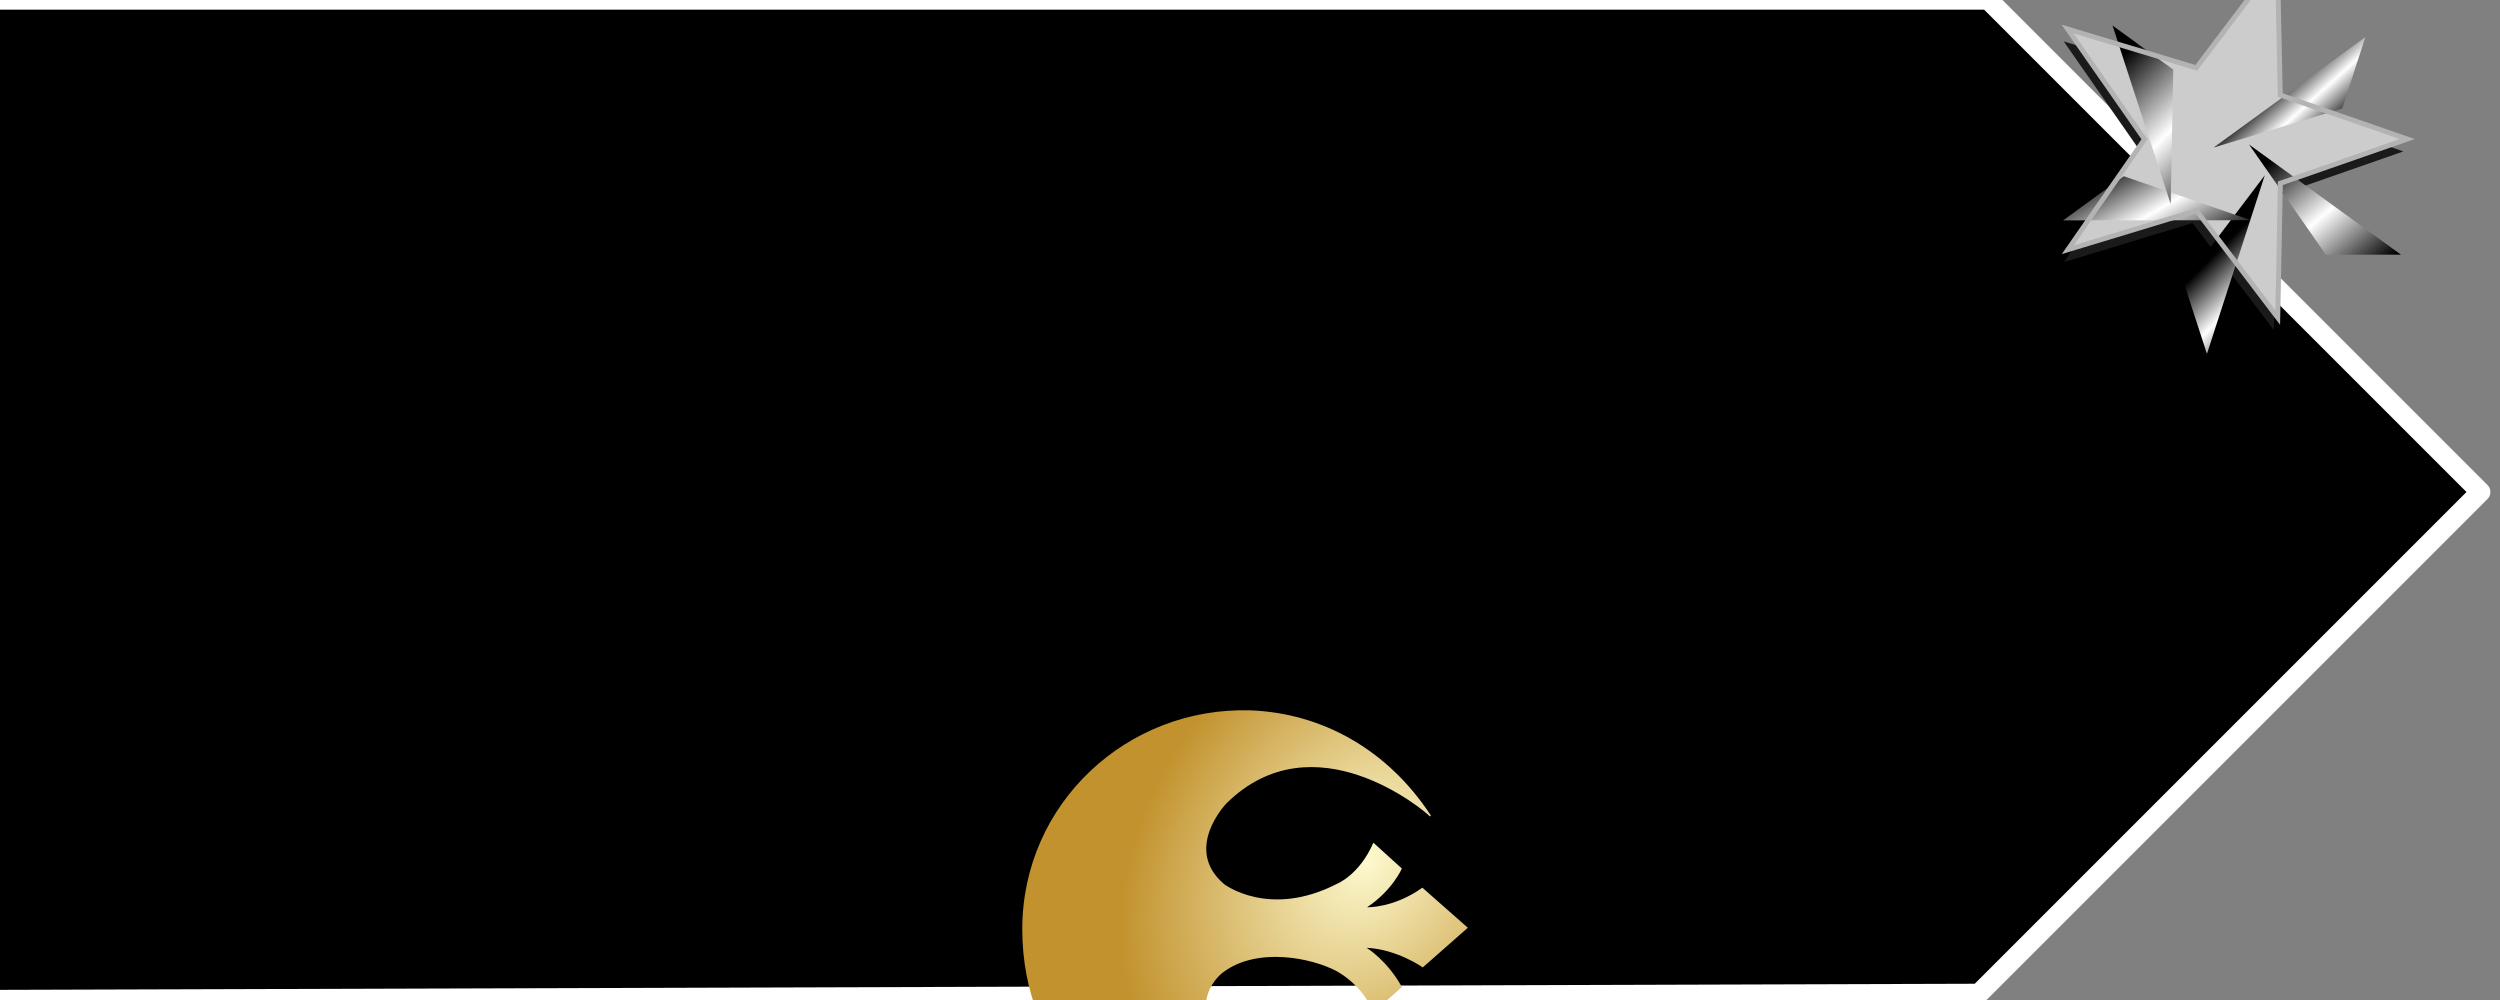 <svg xmlns="http://www.w3.org/2000/svg" xmlns:xlink="http://www.w3.org/1999/xlink" version="1.1" width="252.5" height="101" id="svg2">
    <rect width="100%" height="100%" fill="#808080" stroke="none"/>
    <title>Grade Star Wars, Général Major, Armée de la nouvelle république - © infobrol (www.gaudry.be) </title>
  <defs>
    <linearGradient id="lgrad1">
      <stop style="stop-color:#fdf9ce;stop-opacity:1" offset="0"></stop>
      <stop style="stop-color:#c2922e;stop-opacity:1" offset="1"></stop>
    </linearGradient>
    <radialGradient cx="31.496" cy="36.151" r="36.111" id="rg1" gradientUnits="userSpaceOnUse" gradientTransform="matrix(-0.005, 0.47, -0.477, -0.005, 240.006, 34.91)" href="#lgrad1"></radialGradient>
    <radialGradient cx="292.3" cy="432.786" r="43.976" id="rg2" gradientUnits="userSpaceOnUse" gradientTransform="matrix(0.542, 0.387, -0.296, 0.414, 132.454, -253.618)" href="#lgrad1"></radialGradient>
    <linearGradient id="linearGradient7377" gradientUnits="userSpaceOnUse" gradientTransform="matrix(0.222, 0, 0, 0.222, -56.678, -64.531)" x1="394.783" y1="476.928" x2="374.454" y2="437.142" href="#linearGradient4116"></linearGradient>
    <linearGradient id="linearGradient4116">
      <stop style="stop-color: rgb(0, 0, 0); stop-opacity: 1;" offset="0" id="stop4118"></stop>
      <stop style="stop-color: rgb(255, 255, 255); stop-opacity: 1;" offset="0.5" id="stop4124"></stop>
      <stop style="stop-color: rgb(0, 0, 0); stop-opacity: 1;" offset="1" id="stop4120"></stop>
    </linearGradient>
    <linearGradient id="linearGradient7379" gradientUnits="userSpaceOnUse" gradientTransform="matrix(0.222, 0, 0, 0.222, -46.938, -45.143)" x1="341.062" y1="399.997" x2="352.908" y2="456.477" href="#linearGradient4116"></linearGradient>
    <linearGradient id="linearGradient7381" gradientUnits="userSpaceOnUse" gradientTransform="matrix(0.063, 0.213, -0.213, 0.063, 98.699, -43.312)" x1="299.143" y1="428.989" x2="376.453" y2="414.415" href="#linearGradient4116"></linearGradient>
    <linearGradient id="linearGradient7383" gradientUnits="userSpaceOnUse" gradientTransform="matrix(0.222, 0, 0, 0.222, -81.693, -37.001)" x1="412.399" y1="402.397" x2="426.533" y2="433.863" href="#linearGradient4116"></linearGradient>
    <linearGradient id="linearGradient7385" gradientUnits="userSpaceOnUse" gradientTransform="matrix(0.222, 0, 0, 0.222, -78.303, -59.005)" x1="403.282" y1="433.531" x2="428.91" y2="497.435" href="#linearGradient4116"></linearGradient>
    <linearGradient id="linearGradient4116-1" gradientUnits="userSpaceOnUse" gradientTransform="matrix(0.254, 0, 0, 0.254, -9.986, -148.956)" x1="394.783" y1="476.928" x2="374.454" y2="437.142" href="#linearGradient4116"></linearGradient>
    <linearGradient id="linearGradient4116-2" gradientUnits="userSpaceOnUse" gradientTransform="matrix(0.254, 0, 0, 0.254, 1.126, -126.838)" x1="341.062" y1="399.997" x2="352.908" y2="456.477" href="#linearGradient4116"></linearGradient>
    <linearGradient id="linearGradient4116-3" gradientUnits="userSpaceOnUse" gradientTransform="matrix(0.072, 0.243, -0.243, 0.072, 167.267, -124.75)" x1="299.143" y1="428.989" x2="376.453" y2="414.415" href="#linearGradient4116"></linearGradient>
    <linearGradient id="linearGradient4116-4" gradientUnits="userSpaceOnUse" gradientTransform="matrix(0.254, 0, 0, 0.254, -38.522, -117.551)" x1="412.399" y1="402.397" x2="426.533" y2="433.863" href="#linearGradient4116"></linearGradient>
    <linearGradient id="linearGradient4116-5" gradientUnits="userSpaceOnUse" gradientTransform="matrix(0.254, 0, 0, 0.254, -34.655, -142.652)" x1="403.282" y1="433.531" x2="428.91" y2="497.435" href="#linearGradient4116"></linearGradient>
    <linearGradient id="linearGradient4116-6" gradientUnits="userSpaceOnUse" gradientTransform="matrix(0.254, 0, 0, 0.254, -68.578, -82.894)" x1="394.783" y1="476.928" x2="374.454" y2="437.142" href="#linearGradient4116"></linearGradient>
    <linearGradient id="linearGradient4116-7" gradientUnits="userSpaceOnUse" gradientTransform="matrix(0.254, 0, 0, 0.254, -57.466, -60.777)" x1="341.062" y1="399.997" x2="352.908" y2="456.477" href="#linearGradient4116"></linearGradient>
    <linearGradient id="linearGradient4116-8" gradientUnits="userSpaceOnUse" gradientTransform="matrix(0.072, 0.243, -0.243, 0.072, 108.676, -58.688)" x1="299.143" y1="428.989" x2="376.453" y2="414.415" href="#linearGradient4116"></linearGradient>
    <linearGradient id="linearGradient4116-9" gradientUnits="userSpaceOnUse" gradientTransform="matrix(0.254, 0, 0, 0.254, -97.114, -51.49)" x1="412.399" y1="402.397" x2="426.533" y2="433.863" href="#linearGradient4116"></linearGradient>
    <linearGradient id="linearGradient4116-10" gradientUnits="userSpaceOnUse" gradientTransform="matrix(0.254, 0, 0, 0.254, -93.247, -76.59)" x1="403.282" y1="433.531" x2="428.91" y2="497.435" href="#linearGradient4116"></linearGradient>
    <linearGradient id="linearGradient4116-11" gradientUnits="userSpaceOnUse" gradientTransform="matrix(0.254, 0, 0, 0.254, -68.578, -82.894)" x1="394.783" y1="476.928" x2="374.454" y2="437.142" href="#linearGradient4116"></linearGradient>
    <linearGradient id="linearGradient4116-12" gradientUnits="userSpaceOnUse" gradientTransform="matrix(0.254, 0, 0, 0.254, -57.466, -60.777)" x1="341.062" y1="399.997" x2="352.908" y2="456.477" href="#linearGradient4116"></linearGradient>
    <linearGradient id="linearGradient4116-13" gradientUnits="userSpaceOnUse" gradientTransform="matrix(0.072, 0.243, -0.243, 0.072, 108.676, -58.688)" x1="299.143" y1="428.989" x2="376.453" y2="414.415" href="#linearGradient4116"></linearGradient>
    <linearGradient id="linearGradient4116-14" gradientUnits="userSpaceOnUse" gradientTransform="matrix(0.254, 0, 0, 0.254, -97.114, -51.49)" x1="412.399" y1="402.397" x2="426.533" y2="433.863" href="#linearGradient4116"></linearGradient>
    <linearGradient id="linearGradient4116-15" gradientUnits="userSpaceOnUse" gradientTransform="matrix(0.254, 0, 0, 0.254, -93.247, -76.59)" x1="403.282" y1="433.531" x2="428.91" y2="497.435" href="#linearGradient4116"></linearGradient>
  </defs>
  <path d="M 176.732 178.68 L 75.728 178.68 L 75.728 -24.063 L 125.444 -73.779 L 176.107 -23.116 L 176.732 178.68 Z" style="fill: rgb(0, 0, 0); fill-opacity: 1; fill-rule: evenodd; transform-box: fill-box; transform-origin: 50% 50%; stroke-linecap: round; stroke-linejoin: round; stroke: rgb(255, 255, 255); stroke-width: 2px;" transform="matrix(0, 1, -1, 0, -0, 0)"></path>
  <path style="fill: url(#rg2); fill-opacity: 1; stroke: none; transform-box: fill-box; transform-origin: 50% 50%;" d="M 147.496 50.46 C 147.768 43.272 151.41 36.642 158.07 32.261 C 158.09 32.268 158.262 32.206 158.183 32.355 C 157.656 32.844 148.172 44.047 156.902 52.89 C 156.902 52.89 161.488 57.3 165.045 53.116 C 165.045 53.116 168.555 48.572 165.001 41.685 C 165.001 41.685 164.101 39.436 160.86 38.041 L 163.47 35.161 C 163.47 35.161 165.676 36.107 167.384 38.674 C 167.384 38.674 167.475 35.971 165.405 33.092 L 169.452 28.5 L 173.458 33.048 C 173.458 33.048 171.616 35.659 171.48 38.717 C 171.48 38.717 172.738 36.647 175.44 35.161 L 178.003 38.041 C 178.003 38.041 175.538 38.853 173.887 41.655 C 172.467 44.252 171.374 49.805 173.951 53.211 C 173.951 53.211 176.835 57.3 181.907 52.97 C 181.907 52.97 191.233 44.613 180.951 32.531 C 180.951 32.531 180.389 32.034 181.02 32.304 C 185.564 35.613 191.007 39.977 191.568 50.867 C 191.347 64.073 182.503 73.5 169.59 73.5 C 156.946 73.5 147.117 62.949 147.496 50.46" transform="matrix(0, 1, -1, 0, 0, 0)"></path>
  <path d="M 218.619 41.203 C 225.017 41.315 230.119 46.599 230.006 52.997 C 229.894 59.395 224.611 64.497 218.212 64.385 C 211.814 64.273 206.712 58.989 206.825 52.591 C 206.936 46.204 212.198 41.109 218.585 41.202" id="path3128" style="fill: url(#rg1); fill-opacity: 1; stroke: rgb(218, 190, 91); stroke-width: 0.559; stroke-linecap: round; stroke-linejoin: miter; stroke-miterlimit: 4; stroke-opacity: 1; stroke-dashoffset: 0; transform-box: fill-box; transform-origin: 50% 50%;" transform="matrix(0, 1, -1, 0, -0, 0)"></path>
  <g>
    <path style="opacity: 1; fill: rgb(26, 26, 26); fill-opacity: 1; fill-rule: nonzero; stroke: none; stroke-width: 0.5; stroke-linecap: square; stroke-linejoin: miter; stroke-miterlimit: 4; stroke-dasharray: none; stroke-dashoffset: 0; stroke-opacity: 1; paint-order: normal; transform-box: fill-box; transform-origin: 50% 50%;" id="path7243-7-8-6" d="M 22.639 34.775 L 27.095 47.593 L 40.663 47.869 L 29.849 56.068 L 33.779 69.058 L 22.639 61.306 L 11.5 69.058 L 15.43 56.068 L 4.616 47.869 L 18.183 47.593 L 22.639 34.775 Z" transform="matrix(-0.951, 0.31, -0.31, -0.951, 0, 0)"></path>
    <g>
      <path style="opacity: 1; fill: rgb(204, 204, 204); fill-opacity: 1; fill-rule: nonzero; stroke: none; stroke-width: 1; stroke-linecap: square; stroke-linejoin: miter; stroke-miterlimit: 4; stroke-dasharray: none; stroke-dashoffset: 0; stroke-opacity: 1; paint-order: normal; transform-box: fill-box; transform-origin: 50% 50%;" id="path7243-9" d="M 21.877 35.843 L 26.333 48.661 L 39.901 48.938 L 29.086 57.137 L 33.016 70.126 L 21.877 62.375 L 10.738 70.126 L 14.668 57.137 L 3.853 48.938 L 17.422 48.661 L 21.877 35.843 Z" transform="matrix(-0.951, 0.31, -0.31, -0.951, -0, -0)"></path>
      <path id="path2250-1-1" style="fill: url(#linearGradient7377); fill-opacity: 1; fill-rule: evenodd; stroke: none; stroke-width: 0.081; transform-box: fill-box; transform-origin: 50% 50%;" d="M 29.806 42.164 L 18.667 49.916 L 29.806 34.583 L 29.806 42.164 Z" transform="matrix(-0.951, 0.31, -0.31, -0.951, -0, -0)"></path>
      <path id="path2252-3-0" style="fill: url(#linearGradient7379); fill-opacity: 1; fill-rule: evenodd; stroke: none; stroke-width: 0.081; transform-box: fill-box; transform-origin: 50% 50%;" d="M 39.441 51.899 L 32.232 54.241 L 21.417 46.042 L 39.441 51.899 Z" transform="matrix(-0.951, 0.31, -0.31, -0.951, -0, 0)"></path>
      <path id="path2254-3-0" style="fill: url(#linearGradient7381); fill-opacity: 1; fill-rule: evenodd; stroke: none; stroke-width: 0.081; transform-box: fill-box; transform-origin: 50% 50%;" d="M 28.599 69.059 L 24.143 62.926 L 28.599 50.107 L 28.599 69.059 Z" transform="matrix(-0.951, 0.31, -0.31, -0.951, -0, -0)"></path>
      <path id="path2256-8-0" style="fill: url(#linearGradient7383); fill-opacity: 1; fill-rule: evenodd; stroke: none; stroke-width: 0.081; transform-box: fill-box; transform-origin: 50% 50%;" d="M 9.142 53.906 L 22.71 54.182 L 4.687 60.039 L 9.142 53.906 Z" transform="matrix(-0.951, 0.31, -0.31, -0.951, -0, -0)"></path>
      <path id="path2258-4-8" style="fill: url(#linearGradient7385); fill-opacity: 1; fill-rule: evenodd; stroke: none; stroke-width: 0.081; transform-box: fill-box; transform-origin: 50% 50%;" d="M 15.285 40.378 L 19.215 53.368 L 8.076 38.035 L 15.285 40.378 Z" transform="matrix(-0.951, 0.31, -0.31, -0.951, 0, 0)"></path>
      <path style="opacity: 1; fill: none; fill-opacity: 1; fill-rule: nonzero; stroke: rgb(179, 179, 179); stroke-width: 0.5; stroke-linecap: square; stroke-linejoin: miter; stroke-miterlimit: 4; stroke-dasharray: none; stroke-dashoffset: 0; stroke-opacity: 1; paint-order: normal; transform-box: fill-box; transform-origin: 50% 50%;" id="path7243-7-9" d="M 21.877 35.843 L 26.333 48.661 L 39.901 48.938 L 29.086 57.137 L 33.016 70.126 L 21.877 62.375 L 10.738 70.126 L 14.668 57.137 L 3.853 48.938 L 17.422 48.661 L 21.877 35.843 Z" transform="matrix(-0.951, 0.31, -0.31, -0.951, -0, -0)"></path>
    </g>
  </g>
  <g transform="matrix(0.877, 0, 0, 0.877, -14.464, 65.908)">
    <path style="opacity: 1; fill: rgb(26, 26, 26); fill-opacity: 1; fill-rule: nonzero; stroke: none; stroke-width: 0.5; stroke-linecap: square; stroke-linejoin: miter; stroke-miterlimit: 4; stroke-dasharray: none; stroke-dashoffset: 0; stroke-opacity: 1; paint-order: normal; transform-box: fill-box; transform-origin: 50% 50%;" id="path-1" d="M 80.498 -35.67 L 85.581 -21.047 L 101.059 -20.732 L 88.723 -11.379 L 93.206 3.44 L 80.498 -5.403 L 67.791 3.44 L 72.274 -11.379 L 59.937 -20.732 L 75.415 -21.047 L 80.498 -35.67 Z" transform="matrix(-0.951, 0.31, -0.31, -0.951, 0, 0)"></path>
    <g>
      <path style="opacity: 1; fill: rgb(204, 204, 204); fill-opacity: 1; fill-rule: nonzero; stroke: none; stroke-width: 1; stroke-linecap: square; stroke-linejoin: miter; stroke-miterlimit: 4; stroke-dasharray: none; stroke-dashoffset: 0; stroke-opacity: 1; paint-order: normal; transform-box: fill-box; transform-origin: 50% 50%;" id="path-2" d="M 79.629 -34.451 L 84.712 -19.828 L 100.19 -19.512 L 87.853 -10.159 L 92.336 4.659 L 79.629 -4.184 L 66.921 4.659 L 71.404 -10.159 L 59.067 -19.512 L 74.546 -19.828 L 79.629 -34.451 Z" transform="matrix(-0.951, 0.31, -0.31, -0.951, -0, 0)"></path>
      <path id="path-3" style="fill-opacity: 1; fill-rule: evenodd; stroke: none; stroke-width: 0.081; fill: url(#linearGradient4116-1); transform-box: fill-box; transform-origin: 50% 50%;" d="M 88.674 -27.24 L 75.966 -18.397 L 88.674 -35.888 L 88.674 -27.24 Z" transform="matrix(-0.951, 0.31, -0.31, -0.951, -0, -0)"></path>
      <path id="path-4" style="fill-opacity: 1; fill-rule: evenodd; stroke: none; stroke-width: 0.081; fill: url(#linearGradient4116-2); transform-box: fill-box; transform-origin: 50% 50%;" d="M 99.665 -16.135 L 91.441 -13.463 L 79.104 -22.816 L 99.665 -16.135 Z" transform="matrix(-0.951, 0.31, -0.31, -0.951, -0, -0)"></path>
      <path id="path-5" style="fill-opacity: 1; fill-rule: evenodd; stroke: none; stroke-width: 0.081; fill: url(#linearGradient4116-3); transform-box: fill-box; transform-origin: 50% 50%;" d="M 87.297 3.441 L 82.214 -3.555 L 87.297 -18.179 L 87.297 3.441 Z" transform="matrix(-0.951, 0.31, -0.31, -0.951, 0, 0)"></path>
      <path id="path-6" style="fill-opacity: 1; fill-rule: evenodd; stroke: none; stroke-width: 0.081; fill: url(#linearGradient4116-4); transform-box: fill-box; transform-origin: 50% 50%;" d="M 65.101 -13.845 L 80.579 -13.53 L 60.018 -6.849 L 65.101 -13.845 Z" transform="matrix(-0.951, 0.31, -0.31, -0.951, -0, -0)"></path>
      <path id="path-7" style="fill-opacity: 1; fill-rule: evenodd; stroke: none; stroke-width: 0.081; fill: url(#linearGradient4116-5); transform-box: fill-box; transform-origin: 50% 50%;" d="M 72.109 -29.278 L 76.592 -14.459 L 63.884 -31.95 L 72.109 -29.278 Z" transform="matrix(-0.951, 0.31, -0.31, -0.951, 0, 0)"></path>
      <path style="opacity: 1; fill: none; fill-opacity: 1; fill-rule: nonzero; stroke: rgb(179, 179, 179); stroke-width: 0.5; stroke-linecap: square; stroke-linejoin: miter; stroke-miterlimit: 4; stroke-dasharray: none; stroke-dashoffset: 0; stroke-opacity: 1; paint-order: normal; transform-box: fill-box; transform-origin: 50% 50%;" id="path-8" d="M 79.629 -34.451 L 84.712 -19.828 L 100.19 -19.512 L 87.853 -10.159 L 92.336 4.659 L 79.629 -4.184 L 66.921 4.659 L 71.404 -10.159 L 59.067 -19.512 L 74.546 -19.828 L 79.629 -34.451 Z" transform="matrix(-0.951, 0.31, -0.31, -0.951, -0, 0)"></path>
    </g>
  </g>
</svg>
